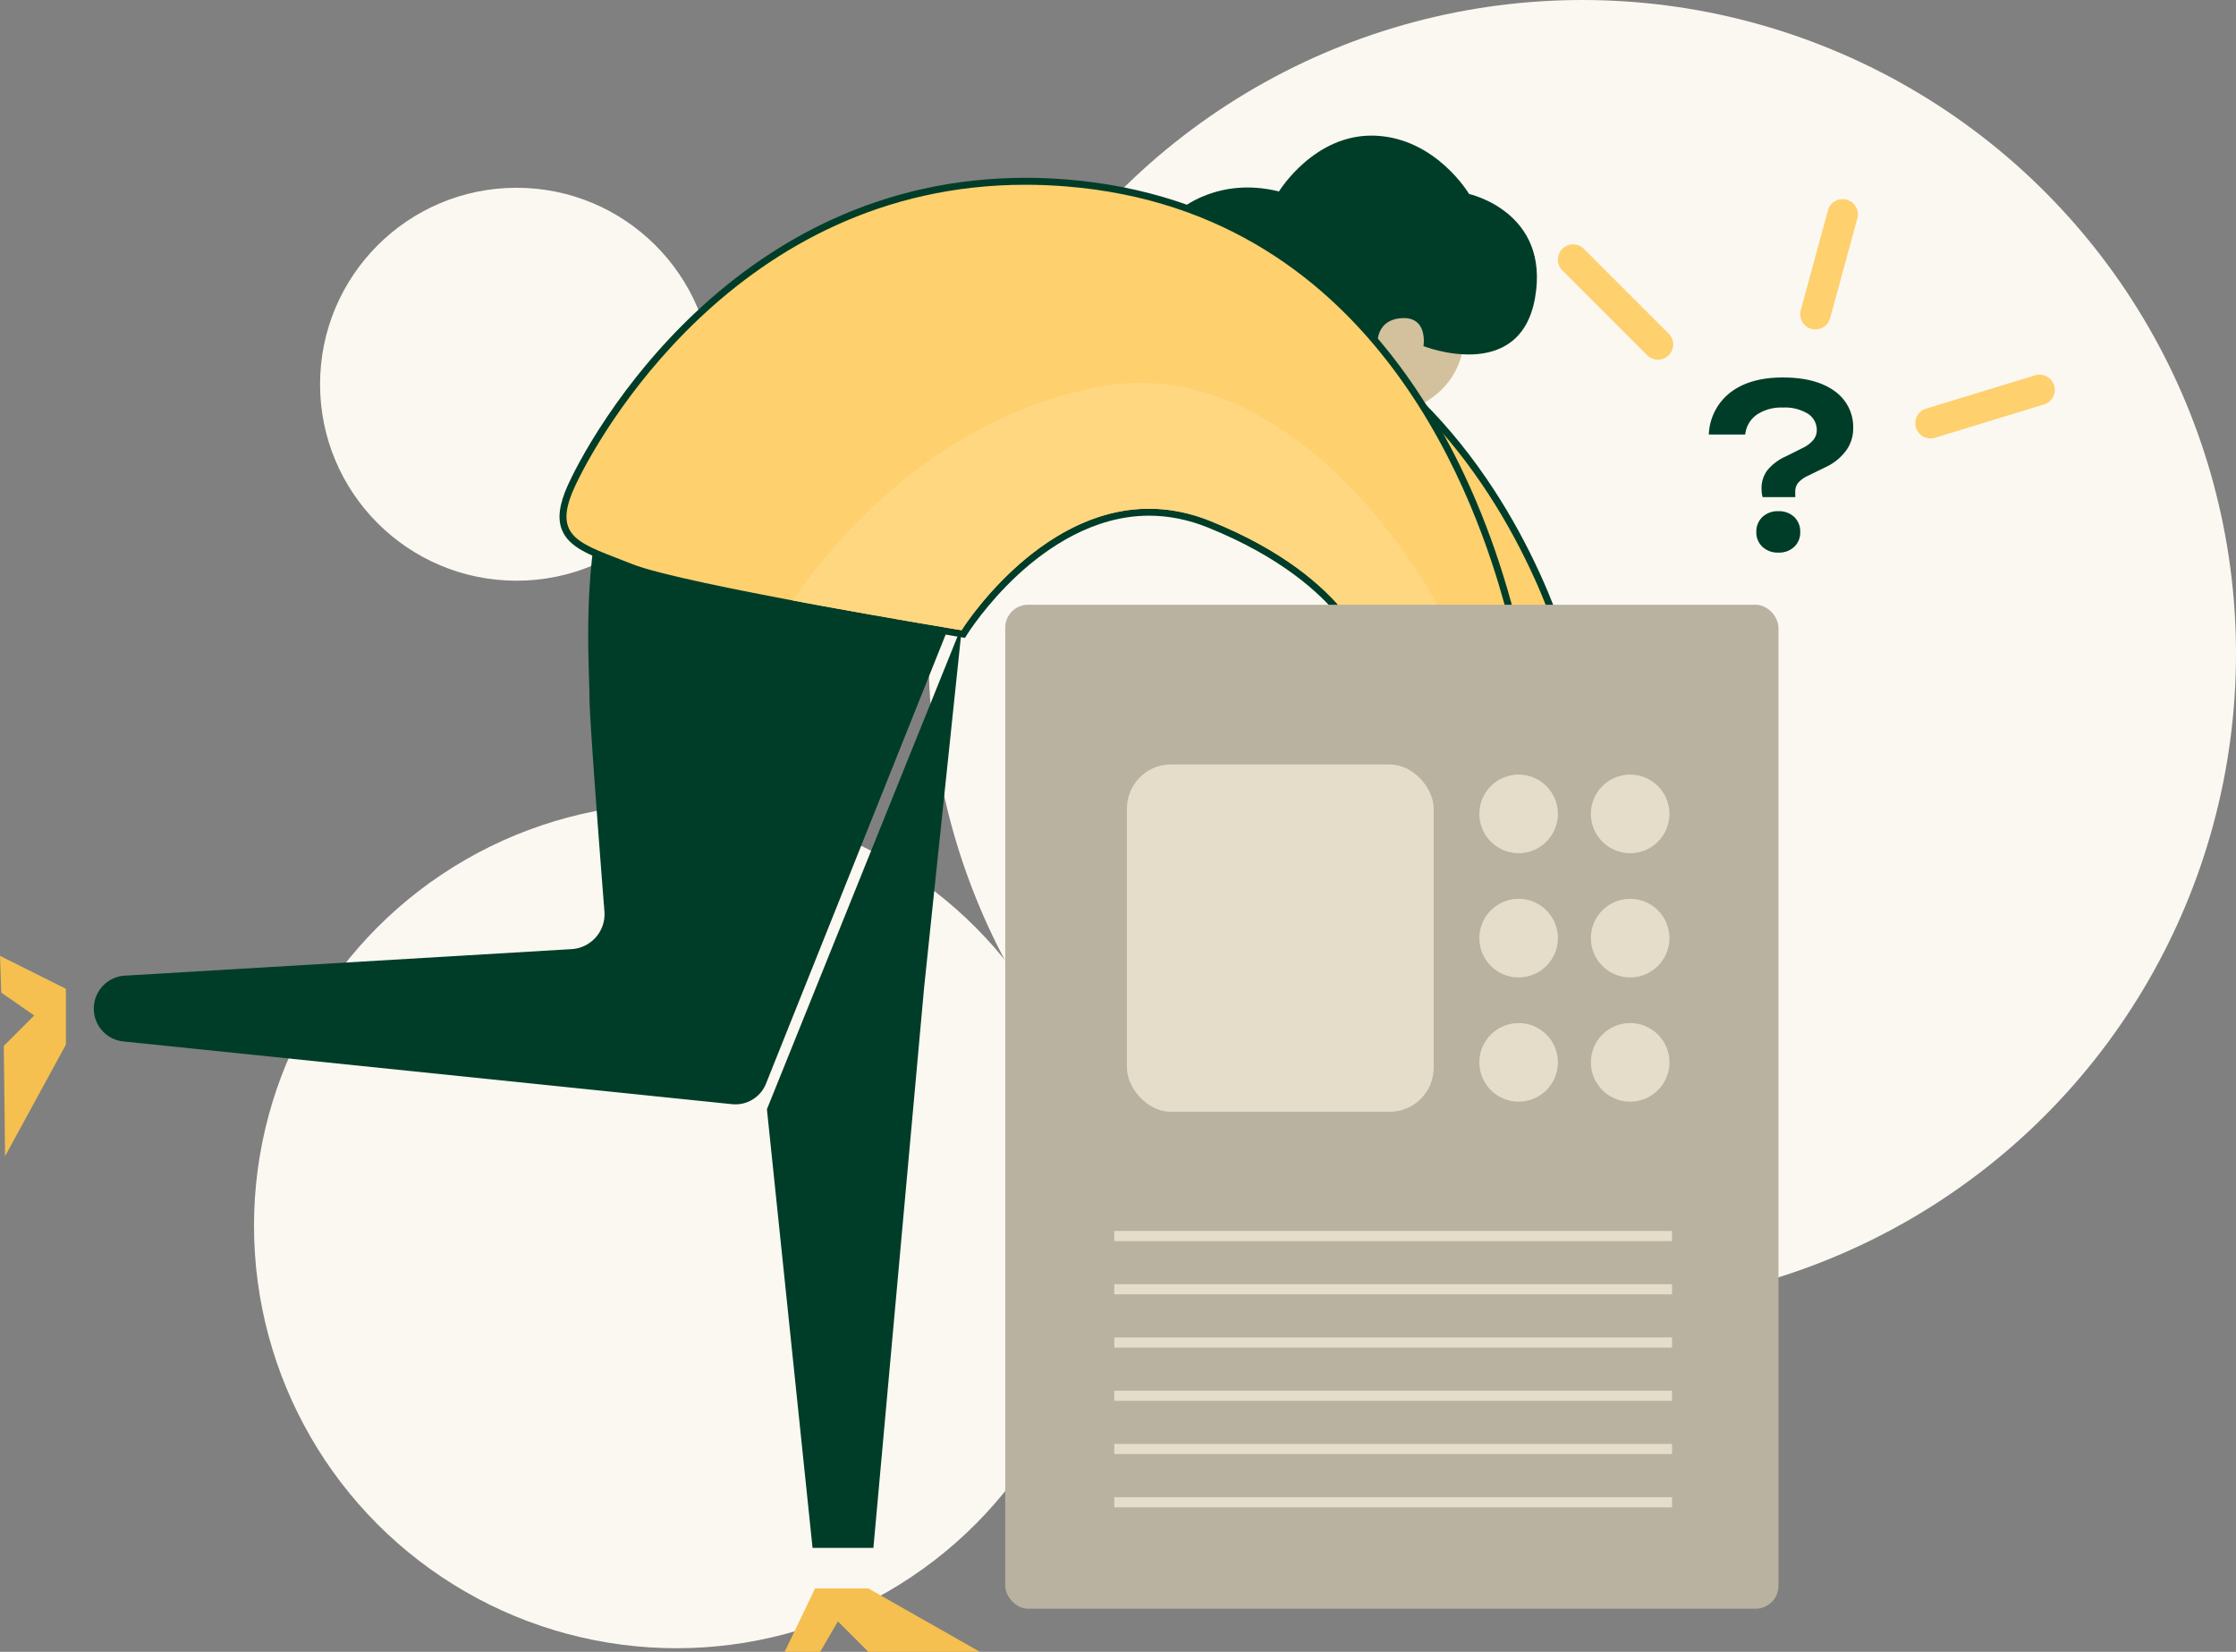 <svg xmlns="http://www.w3.org/2000/svg" width="643.047" height="475.032" viewBox="0 0 643.047 475.032">
  <rect x="0" y="0" width="643.047" height="475.032" fill="#808080" stroke="none"/>
  <g id="Group_40651" data-name="Group 40651" transform="translate(-594.953 -705)">
    <g id="Group_40649" data-name="Group 40649" transform="translate(6 -134)">
      <circle id="Ellipse_3646" data-name="Ellipse 3646" cx="121.5" cy="121.5" r="121.5" transform="translate(662 1070)" fill="#fbf8f1"/>
      <circle id="Ellipse_3648" data-name="Ellipse 3648" cx="56.5" cy="56.5" r="56.5" transform="translate(681 893)" fill="#fbf8f1"/>
      <circle id="Ellipse_3647" data-name="Ellipse 3647" cx="188" cy="188" r="188" transform="translate(856 839)" fill="#fbf8f1"/>
    </g>
    <g id="Group_40650" data-name="Group 40650" transform="translate(87.953 -30.113)">
      <path id="Path_55079" data-name="Path 55079" d="M.53,324.03l18.957,9.478v16.04L1.988,381.63l-.365-31.716,8.749-8.749L.895,334.6Z" transform="translate(506.47 685.973)" fill="#f5c04f"/>
      <path id="Path_55080" data-name="Path 55080" d="M37.537,292.37h0a9.478,9.478,0,0,1,8.924-9.085l128.484-7.627a10.069,10.069,0,0,0,9.435-10.827c-1.458-18.417-4.3-55.777-4.3-61.245,0-7.291-1.458-26.248,1.458-45.934s102.076,24.79,102.076,24.79L230.839,314.36a9.478,9.478,0,0,1-9.741,5.891L46.053,302.213a9.478,9.478,0,0,1-8.516-9.843Z" transform="translate(496.448 732.405)" fill="#003d29"/>
      <path id="Path_55081" data-name="Path 55081" d="M316.154,458.927h17.5l14.582-161.134L359.172,193.53,303.03,332.79Z" transform="translate(424.526 721.324)" fill="#003d29"/>
      <path id="Path_55086" data-name="Path 55086" d="M563.1,73.57s.853,13.175-13.058,20.072S523,82.32,523,82.32L530.291,61.9l16.04-4.375Z" transform="translate(364.939 758.165)" fill="#d2c19c"/>
      <g id="Path_55087" data-name="Path 55087" transform="translate(354.916 744.621)" fill="#fed06e">
        <path d="M 603.564 182.17 L 602.288 182.17 L 571.666 182.17 L 570.812 182.17 L 570.678 181.327 L 559.012 107.686 L 558.531 104.647 L 560.707 106.823 C 568.074 114.19 574.895 122.669 580.98 132.025 C 585.845 139.505 590.254 147.56 594.085 155.966 C 600.61 170.285 603.234 180.827 603.26 180.932 L 603.564 182.17 Z" stroke="none"/>
        <path d="M 602.288 181.17 C 602.288 181.17 592.081 139.611 560 107.53 L 571.666 181.17 L 602.288 181.17 M 604.839 183.17 L 569.958 183.17 L 557.061 101.763 L 561.414 106.116 C 568.83 113.532 575.695 122.065 581.818 131.48 C 586.71 139.002 591.143 147.1 594.995 155.551 C 601.559 169.956 604.125 180.262 604.231 180.693 L 604.839 183.17 Z" stroke="none" fill="#003d29"/>
      </g>
      <path id="Path_55085" data-name="Path 55085" d="M549.119,17.291S539.64,1.251,522.142.521s-27.706,16.04-27.706,16.04C476.937,12.187,466,21.79,466,21.79h0c24.644,8.45,43.083,23.448,56.827,40.1h0s-1.415-8.144,6.606-8.873,6.562,8.02,6.562,8.02S563.7,71.974,568.076,47.185,549.119,17.291,549.119,17.291Z" transform="translate(380.38 773.614)" fill="#003d29"/>
      <path id="Path_55082" data-name="Path 55082" d="M318.779,573.53h15.311l32.081,18.228H334.091l-8.749-8.749-5.1,8.749H310.03Z" transform="translate(422.63 618.386)" fill="#f5c04f"/>
      <g id="Path_55083" data-name="Path 55083" transform="translate(445.944 768.363)" fill="#fed06e">
        <path d="M 497.867 158.428 L 496.678 158.428 L 455.848 158.428 L 455.038 158.428 L 454.87 157.635 C 454.867 157.622 454.539 156.137 453.437 153.701 C 452.419 151.451 450.515 147.908 447.22 143.801 C 441.388 136.531 429.99 126.071 408.81 117.525 C 403.1 115.221 397.282 114.052 391.519 114.052 C 375.257 114.052 361.716 123.39 353.22 131.223 C 343.951 139.768 338.496 148.436 338.442 148.522 L 338.089 149.088 L 337.431 148.98 C 337.231 148.947 317.156 145.64 295.558 141.664 C 266.51 136.315 248.685 132.364 242.576 129.921 C 241.115 129.337 239.722 128.8 238.375 128.281 C 230.877 125.392 225.46 123.304 223.615 118.817 C 222.378 115.808 222.903 111.96 225.266 106.709 C 226.187 104.661 229.726 97.192 236.571 87.046 C 239.891 82.127 243.496 77.317 247.286 72.75 C 251.773 67.345 256.564 62.229 261.526 57.545 C 273.635 46.115 286.929 37.064 301.037 30.643 C 309.229 26.915 317.804 24.035 326.523 22.084 C 336.014 19.96 345.915 18.883 355.952 18.883 C 359.814 18.883 363.768 19.043 367.705 19.358 C 378.722 20.239 389.327 22.336 399.225 25.591 C 408.374 28.599 417.141 32.668 425.283 37.686 C 432.72 42.269 439.809 47.751 446.354 53.978 C 452.243 59.582 457.823 65.915 462.939 72.801 C 471.328 84.092 478.654 97.087 484.714 111.423 C 488.569 120.543 491.844 130.019 494.725 140.391 L 494.738 140.438 L 494.747 140.487 L 497.663 157.256 L 497.867 158.428 Z" stroke="none"/>
        <path d="M 496.678 157.428 L 493.762 140.658 C 486.47 114.41 458.764 27.646 367.625 20.355 C 363.642 20.036 359.754 19.883 355.952 19.883 C 272.738 19.883 232.453 93.174 226.178 107.119 C 219.616 121.701 228.365 123.16 242.947 128.992 C 257.53 134.825 337.593 147.993 337.593 147.993 C 337.593 147.993 359.379 113.052 391.519 113.052 C 397.113 113.052 403.023 114.111 409.185 116.598 C 450.744 133.367 455.848 157.428 455.848 157.428 L 496.678 157.428 M 499.056 159.428 L 454.214 159.428 L 453.892 157.847 C 453.874 157.766 453.537 156.326 452.474 153.999 C 451.468 151.797 449.587 148.327 446.341 144.303 C 440.58 137.163 429.327 126.882 408.436 118.452 C 402.845 116.196 397.153 115.052 391.519 115.052 C 375.563 115.052 362.233 124.264 353.86 131.992 C 344.7 140.447 339.343 148.966 339.29 149.051 L 338.585 150.183 L 337.269 149.967 C 337.068 149.934 316.984 146.626 295.376 142.647 C 266.264 137.287 248.375 133.317 242.204 130.849 C 240.75 130.268 239.36 129.732 238.015 129.214 C 234.314 127.788 231.118 126.556 228.562 125.119 C 225.512 123.404 223.646 121.522 222.691 119.198 C 221.342 115.917 221.87 111.818 224.354 106.298 C 225.284 104.233 228.852 96.698 235.742 86.487 C 239.08 81.54 242.705 76.704 246.517 72.112 C 251.029 66.675 255.848 61.53 260.84 56.818 C 273.029 45.312 286.414 36.199 300.623 29.733 C 308.877 25.976 317.518 23.074 326.305 21.108 C 335.867 18.968 345.842 17.883 355.952 17.883 C 359.841 17.883 363.822 18.044 367.785 18.361 C 378.881 19.249 389.564 21.362 399.538 24.641 C 408.761 27.673 417.599 31.776 425.807 36.834 C 433.303 41.454 440.448 46.978 447.043 53.254 C 452.973 58.897 458.592 65.273 463.742 72.205 C 472.178 83.56 479.544 96.624 485.635 111.034 C 489.507 120.194 492.796 129.709 495.689 140.123 L 495.715 140.218 L 499.056 159.428 Z" stroke="none" fill="#003d29"/>
      </g>
      <path id="Path_55084" data-name="Path 55084" d="M401.258,99.114c-47.874,9.121-77.483,45.861-88.128,61.471,24.272,4.564,48.6,8.567,48.6,8.567s30.054-48.165,71.613-31.4S480,178.587,480,178.587h25.052C506.8,170.567,462.5,87.448,401.258,99.114Z" transform="translate(421.79 747.204)" fill="#ffd781"/>
      <path id="Line_558" data-name="Line 558" d="M24.768,29.147a4.365,4.365,0,0,1-3.1-1.283L-2.717,3.476A4.379,4.379,0,0,1,3.476-2.717L27.864,21.671a4.379,4.379,0,0,1-3.1,7.476Z" transform="translate(959.039 809.404)" fill="#fed06e"/>
      <path id="Line_559" data-name="Line 559" d="M.382,33.5a4.383,4.383,0,0,1-1.155-.155,4.379,4.379,0,0,1-3.073-5.377L3.994-.773a4.379,4.379,0,0,1,8.45,2.3L4.6,30.275A4.381,4.381,0,0,1,.382,33.5Z" transform="translate(1028.721 796.339)" fill="#fed06e"/>
      <path id="Line_560" data-name="Line 560" d="M.378,14.341A4.38,4.38,0,0,1-.9,5.773L30.456-3.809a4.379,4.379,0,0,1,2.559,8.376L1.659,14.148A4.379,4.379,0,0,1,.378,14.341Z" transform="translate(1061.82 846.858)" fill="#fed06e"/>
      <rect id="Rectangle_17373" data-name="Rectangle 17373" width="222.379" height="288.728" rx="6.59" transform="translate(796.093 909.021)" fill="#b9b2a0"/>
      <rect id="Rectangle_17374" data-name="Rectangle 17374" width="88.222" height="99.888" rx="12.68" transform="translate(831.09 954.955)" fill="#e5ddca"/>
      <circle id="Ellipse_3649" data-name="Ellipse 3649" cx="11.301" cy="11.301" r="11.301" transform="translate(932.437 957.872)" fill="#e5ddca"/>
      <circle id="Ellipse_3650" data-name="Ellipse 3650" cx="11.301" cy="11.301" r="11.301" transform="translate(964.517 957.872)" fill="#e5ddca"/>
      <circle id="Ellipse_3651" data-name="Ellipse 3651" cx="11.301" cy="11.301" r="11.301" transform="translate(932.437 993.598)" fill="#e5ddca"/>
      <circle id="Ellipse_3652" data-name="Ellipse 3652" cx="11.301" cy="11.301" r="11.301" transform="translate(964.517 993.598)" fill="#e5ddca"/>
      <circle id="Ellipse_3653" data-name="Ellipse 3653" cx="11.301" cy="11.301" r="11.301" transform="translate(932.437 1029.325)" fill="#e5ddca"/>
      <circle id="Ellipse_3654" data-name="Ellipse 3654" cx="11.301" cy="11.301" r="11.301" transform="translate(964.517 1029.325)" fill="#e5ddca"/>
      <rect id="Rectangle_17375" data-name="Rectangle 17375" width="160.405" height="2.916" transform="translate(827.445 1089.112)" fill="#e5ddca"/>
      <rect id="Rectangle_17376" data-name="Rectangle 17376" width="160.405" height="2.916" transform="translate(827.445 1104.423)" fill="#e5ddca"/>
      <rect id="Rectangle_17377" data-name="Rectangle 17377" width="160.405" height="2.916" transform="translate(827.445 1119.734)" fill="#e5ddca"/>
      <rect id="Rectangle_17378" data-name="Rectangle 17378" width="160.405" height="2.916" transform="translate(827.445 1135.046)" fill="#e5ddca"/>
      <rect id="Rectangle_17379" data-name="Rectangle 17379" width="160.405" height="2.916" transform="translate(827.445 1150.357)" fill="#e5ddca"/>
      <rect id="Rectangle_17380" data-name="Rectangle 17380" width="160.405" height="2.916" transform="translate(827.445 1165.669)" fill="#e5ddca"/>
      <path id="Path_55088" data-name="Path 55088" d="M16.367-22.368a8.547,8.547,0,0,1,1.627-5.205,14.313,14.313,0,0,1,5.335-4.034l4.945-2.472a8.992,8.992,0,0,0,2.9-2.18,4.274,4.274,0,0,0,1.074-2.83,5.531,5.531,0,0,0-2.57-4.815,12.628,12.628,0,0,0-7.19-1.757A12.57,12.57,0,0,0,15-43.612a7.891,7.891,0,0,0-3.318,5.693H1.207a16.023,16.023,0,0,1,6.181-12.07q5.6-4.327,15.1-4.327t14.867,3.9a12.614,12.614,0,0,1,5.368,10.8A10.712,10.712,0,0,1,40.766-33.4a15.194,15.194,0,0,1-5.791,4.782L29.51-25.947a7.982,7.982,0,0,0-2.57,1.887,3.9,3.9,0,0,0-.878,2.6V-19.9H16.692a6.947,6.947,0,0,1-.26-1.269A11.5,11.5,0,0,1,16.367-22.368ZM21.182-3.955a6.363,6.363,0,0,1-4.555-1.659,5.6,5.6,0,0,1-1.757-4.262A5.679,5.679,0,0,1,16.627-14.2a6.363,6.363,0,0,1,4.555-1.659A6.337,6.337,0,0,1,25.769-14.2a5.734,5.734,0,0,1,1.724,4.327,5.654,5.654,0,0,1-1.724,4.262A6.337,6.337,0,0,1,21.182-3.955Z" transform="translate(997.231 897.983)" fill="#003d29"/>
    </g>
  </g>
</svg>
